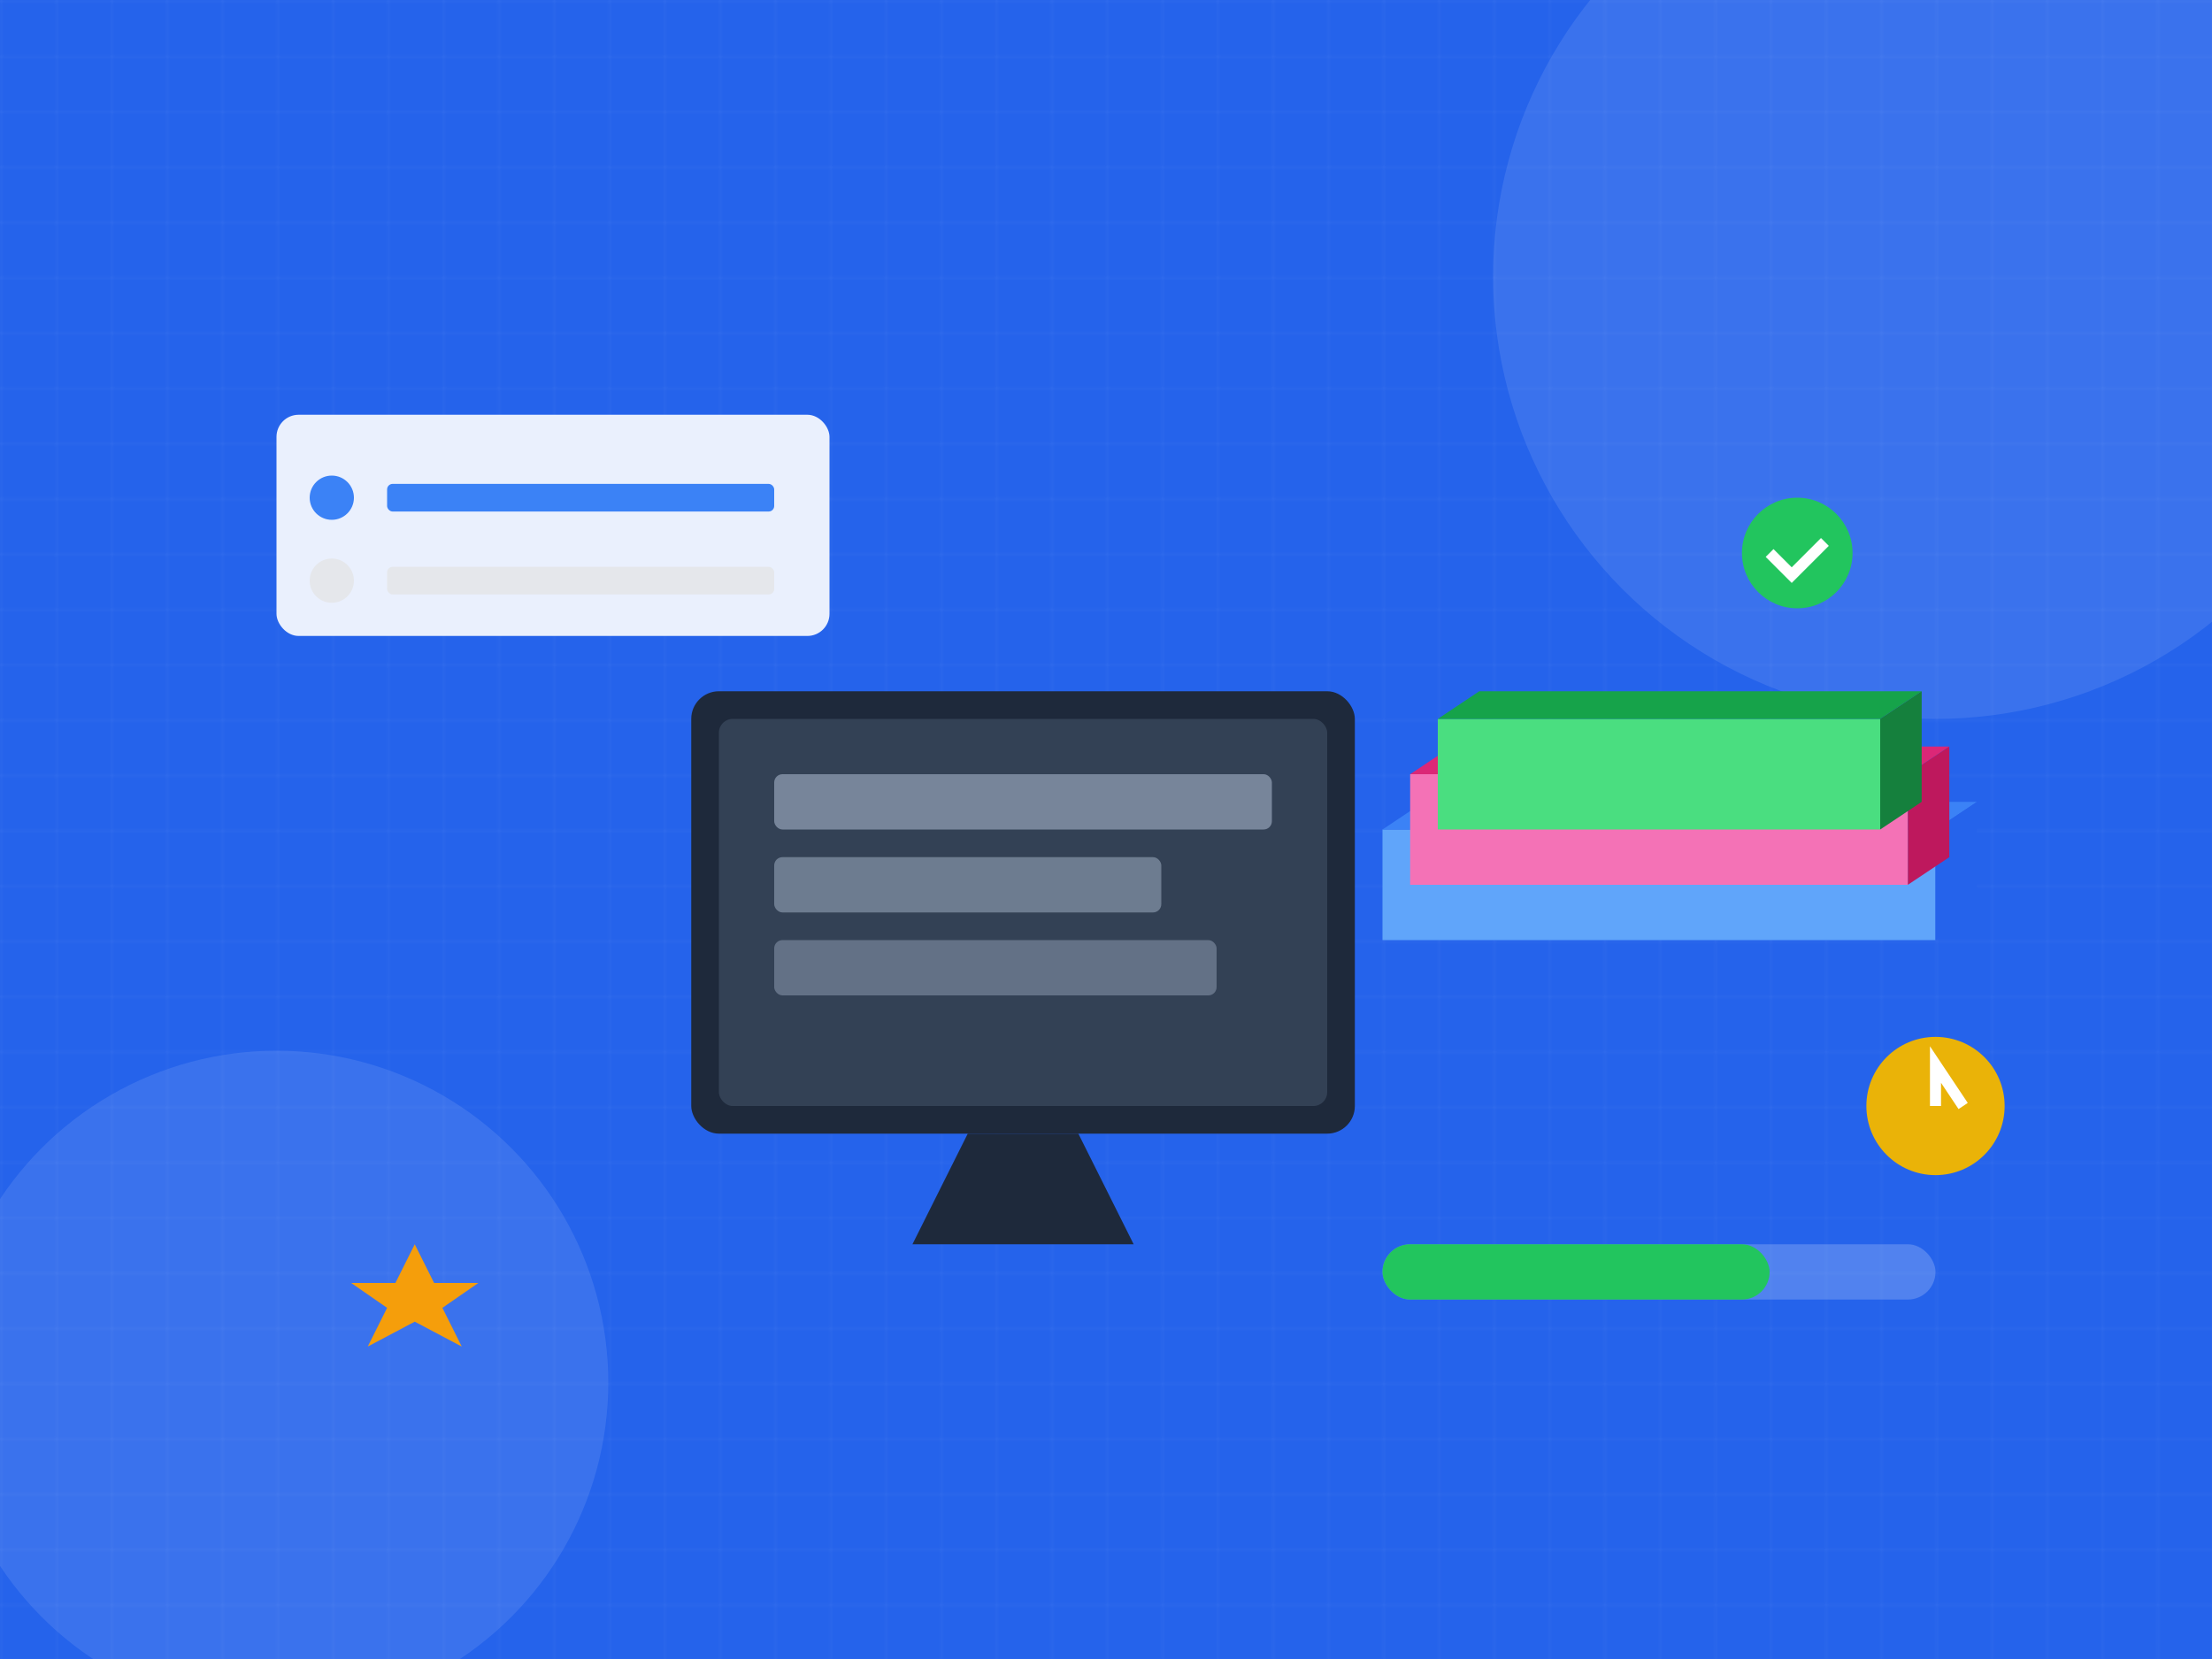 <?xml version="1.0" encoding="UTF-8"?>
<svg width="800" height="600" viewBox="0 0 800 600" xmlns="http://www.w3.org/2000/svg">
    <!-- Background with subtle pattern -->
    <defs>
        <pattern id="grid" width="20" height="20" patternUnits="userSpaceOnUse">
            <path d="M 20 0 L 0 0 0 20" fill="none" stroke="rgba(255,255,255,0.1)" stroke-width="0.5"/>
        </pattern>
    </defs>
    <rect width="800" height="600" fill="#2563eb"/>
    <rect width="800" height="600" fill="url(#grid)"/>

    <!-- Decorative circles -->
    <circle cx="700" cy="100" r="160" fill="rgba(255,255,255,0.1)"/>
    <circle cx="100" cy="500" r="120" fill="rgba(255,255,255,0.1)"/>

    <!-- Stack of books -->
    <g transform="translate(500,300)">
        <!-- Book 1 -->
        <path d="M 0,0 L 200,0 200,40 0,40 Z" fill="#60a5fa"/>
        <path d="M 0,0 L 15,-10 215,-10 200,0 Z" fill="#3b82f6"/>
        <path d="M 200,0 L 215,-10 215,30 200,40 Z" fill="#2563eb"/>
        <!-- Book 2 -->
        <path d="M 10,-20 L 190,-20 190,20 10,20 Z" fill="#f472b6"/>
        <path d="M 10,-20 L 25,-30 205,-30 190,-20 Z" fill="#db2777"/>
        <path d="M 190,-20 L 205,-30 205,10 190,20 Z" fill="#be185d"/>
        <!-- Book 3 -->
        <path d="M 20,-40 L 180,-40 180,0 20,0 Z" fill="#4ade80"/>
        <path d="M 20,-40 L 35,-50 195,-50 180,-40 Z" fill="#16a34a"/>
        <path d="M 180,-40 L 195,-50 195,-10 180,0 Z" fill="#15803d"/>
    </g>

    <!-- Computer/Device -->
    <g transform="translate(250,250)">
        <!-- Screen -->
        <rect x="0" y="0" width="240" height="160" rx="10" fill="#1e293b"/>
        <rect x="10" y="10" width="220" height="140" rx="5" fill="#334155"/>
        <!-- Screen Content -->
        <rect x="30" y="30" width="180" height="20" rx="3" fill="#94a3b8" opacity="0.7"/>
        <rect x="30" y="60" width="140" height="20" rx="3" fill="#94a3b8" opacity="0.6"/>
        <rect x="30" y="90" width="160" height="20" rx="3" fill="#94a3b8" opacity="0.5"/>
        <!-- Stand -->
        <path d="M 100,160 L 140,160 160,200 80,200 Z" fill="#1e293b"/>
    </g>

    <!-- MCQ Elements -->
    <g transform="translate(100,150)">
        <!-- Question Box -->
        <rect x="0" y="0" width="200" height="80" rx="8" fill="white" opacity="0.9"/>
        <!-- Radio Buttons -->
        <circle cx="20" cy="30" r="8" fill="#3b82f6"/>
        <circle cx="20" cy="60" r="8" fill="#e5e7eb"/>
        <!-- Option Lines -->
        <rect x="40" y="25" width="140" height="10" rx="2" fill="#3b82f6"/>
        <rect x="40" y="55" width="140" height="10" rx="2" fill="#e5e7eb"/>
    </g>

    <!-- Floating Elements -->
    <g>
        <!-- Check Mark -->
        <circle cx="650" cy="200" r="20" fill="#22c55e"/>
        <path d="M 640,200 L 648,208 660,196" stroke="white" stroke-width="4" fill="none"/>
        <!-- Clock -->
        <circle cx="700" cy="400" r="25" fill="#eab308"/>
        <path d="M 700,400 L 700,385 710,400" stroke="white" stroke-width="4" fill="none"/>
        <!-- Star -->
        <path d="M 150,450 L 157,464 173,464 160,473 167,487 150,478 133,487 140,473 127,464 143,464 Z" fill="#f59e0b"/>
    </g>

    <!-- Progress Bar -->
    <g transform="translate(500,450)">
        <rect x="0" y="0" width="200" height="20" rx="10" fill="rgba(255,255,255,0.2)"/>
        <rect x="0" y="0" width="140" height="20" rx="10" fill="#22c55e"/>
    </g>
</svg>
